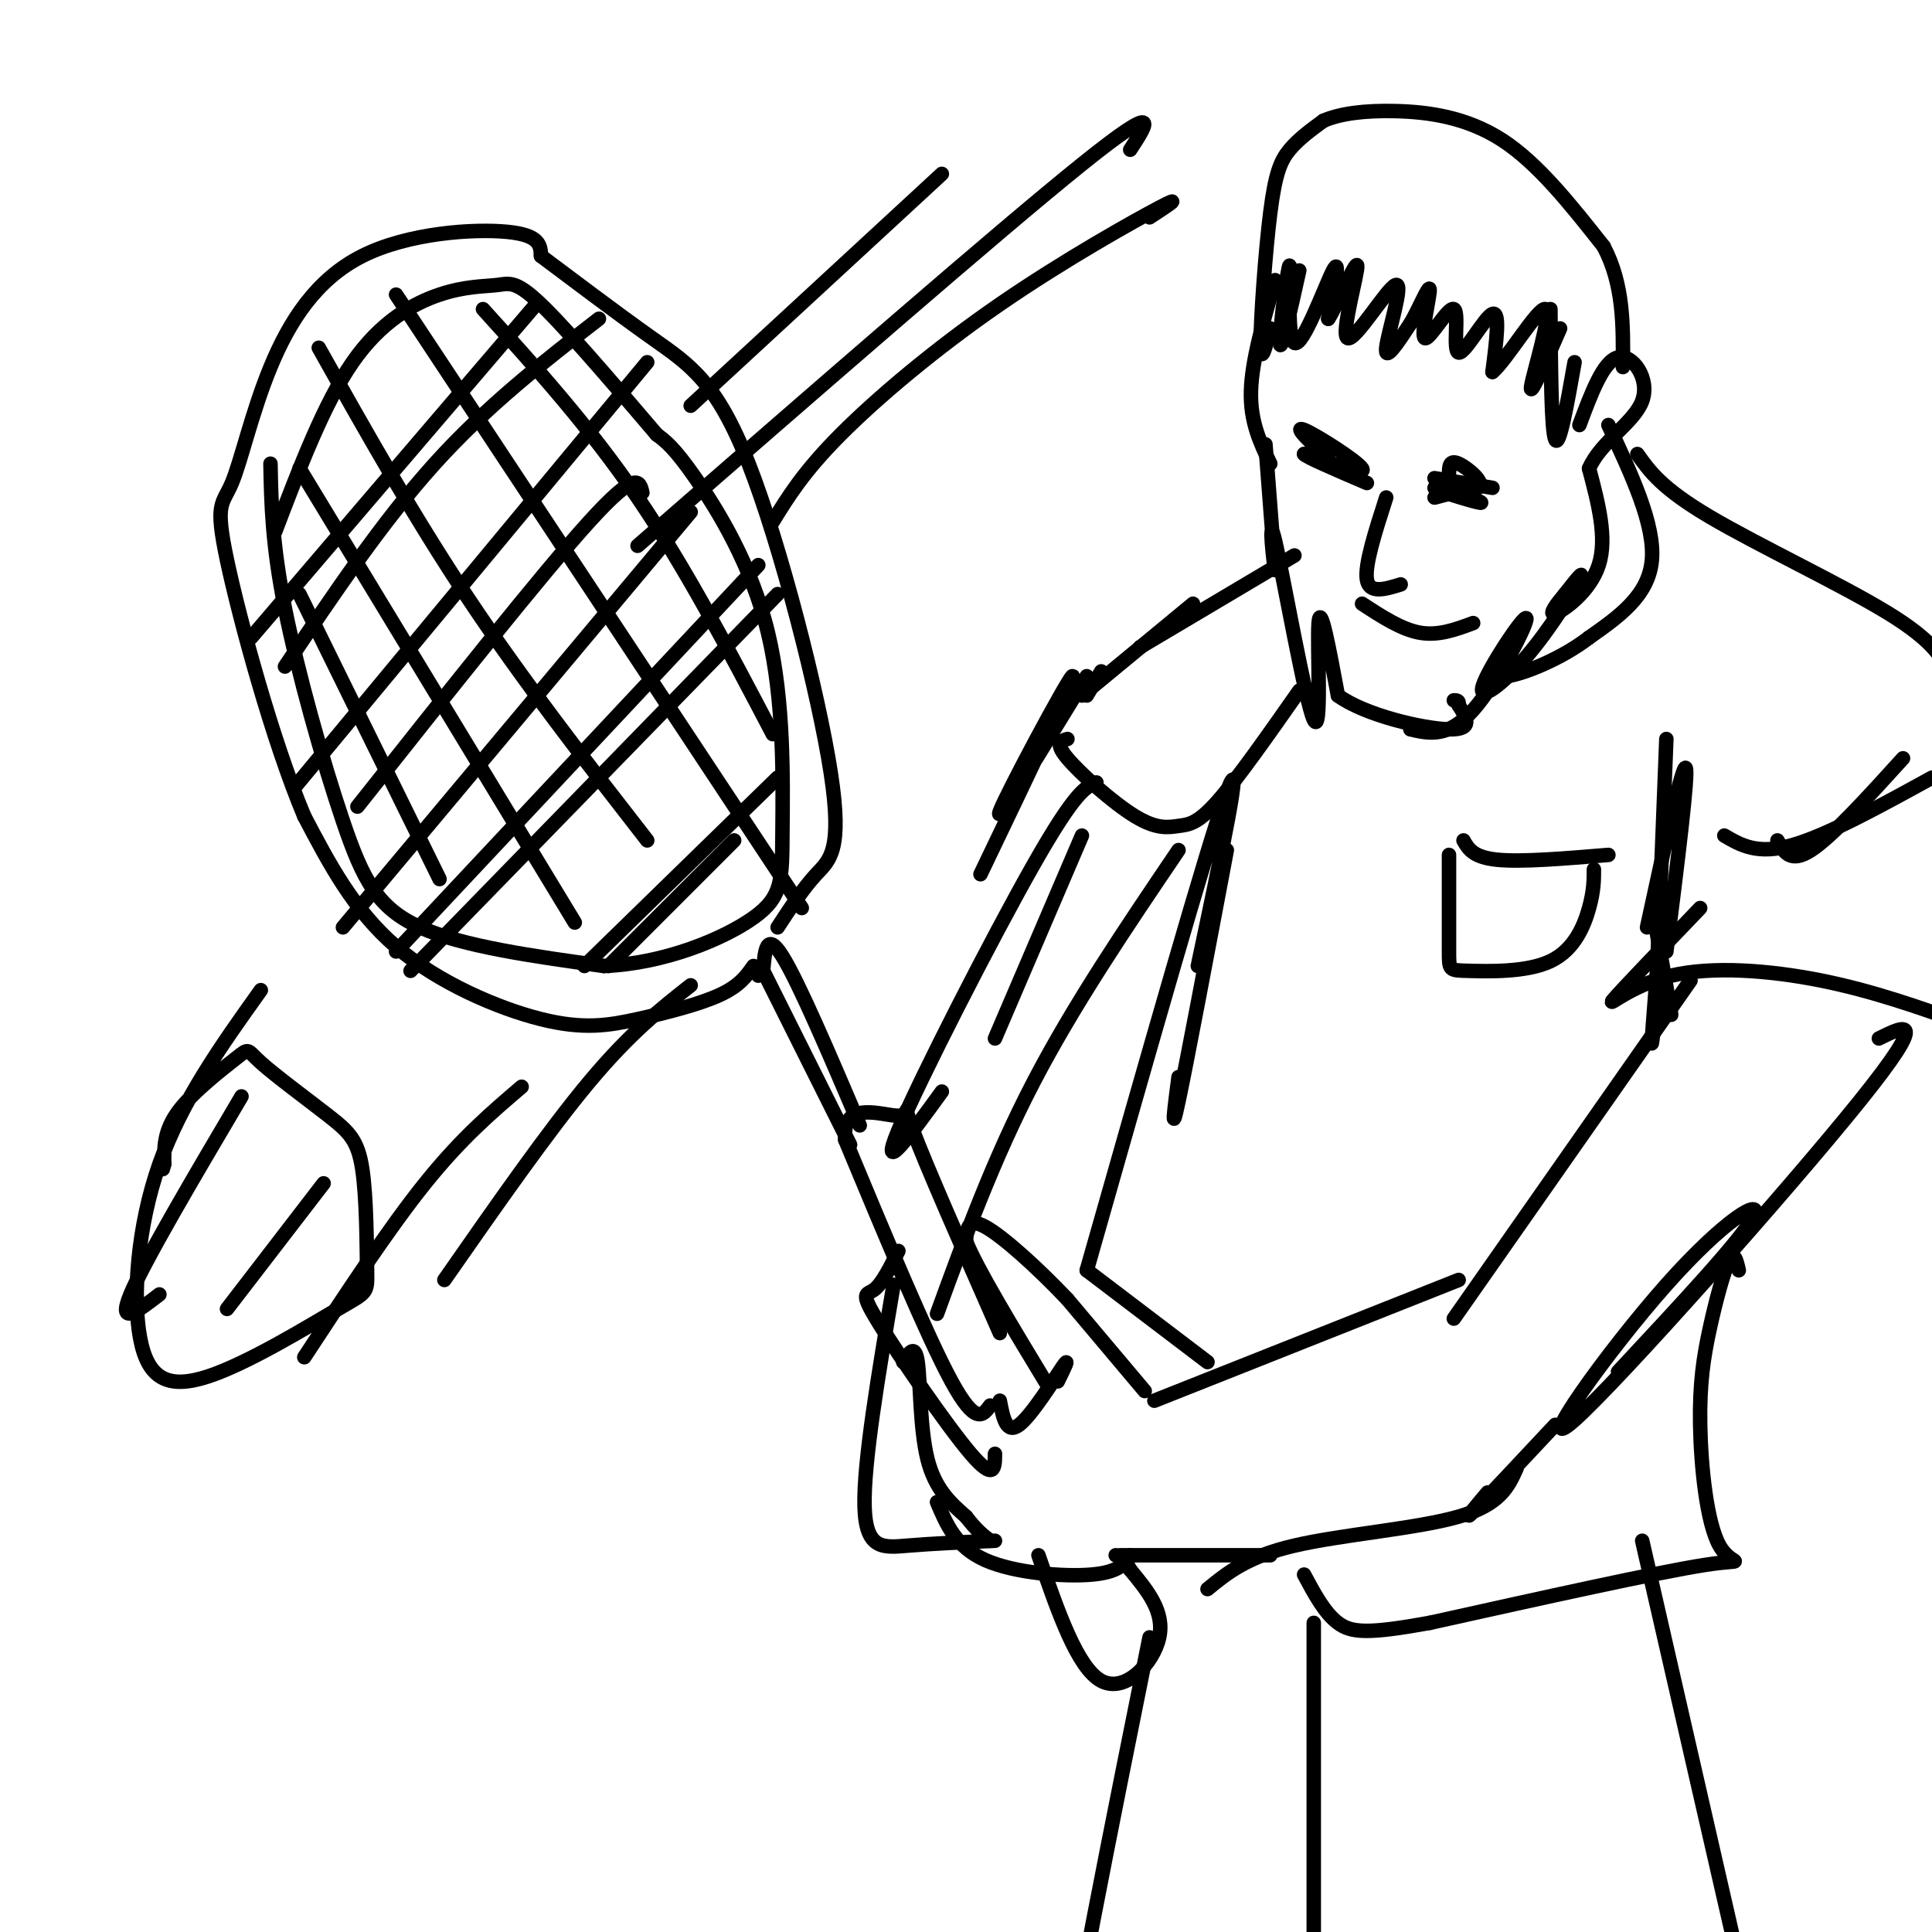<svg viewBox='0 0 400 400' version='1.1' xmlns='http://www.w3.org/2000/svg' xmlns:xlink='http://www.w3.org/1999/xlink'><g fill='none' stroke='rgb(0,0,0)' stroke-width='3' stroke-linecap='round' stroke-linejoin='round'><path d='M264,58c-2.417,8.333 -4.833,16.667 -5,23c-0.167,6.333 1.917,10.667 4,15'/><path d='M269,56c-1.952,8.772 -3.904,17.544 -4,15c-0.096,-2.544 1.665,-16.404 2,-16c0.335,0.404 -0.756,15.070 1,16c1.756,0.930 6.359,-11.877 8,-15c1.641,-3.123 0.321,3.439 -1,10'/><path d='M275,66c1.501,-2.093 5.753,-12.326 6,-11c0.247,1.326 -3.511,14.211 -2,15c1.511,0.789 8.291,-10.518 10,-11c1.709,-0.482 -1.655,9.862 -2,13c-0.345,3.138 2.327,-0.931 5,-5'/><path d='M292,67c1.841,-3.115 3.945,-8.401 4,-7c0.055,1.401 -1.938,9.489 -1,10c0.938,0.511 4.808,-6.554 6,-6c1.192,0.554 -0.295,8.726 1,9c1.295,0.274 5.370,-7.350 7,-8c1.630,-0.650 0.815,5.675 0,12'/><path d='M309,77c2.738,-2.179 9.583,-13.625 11,-13c1.417,0.625 -2.595,13.321 -3,16c-0.405,2.679 2.798,-4.661 6,-12'/><path d='M275,95c-3.711,-3.489 -7.422,-6.978 -5,-6c2.422,0.978 10.978,6.422 12,8c1.022,1.578 -5.489,-0.711 -12,-3'/><path d='M270,94c0.167,0.500 6.583,3.250 13,6'/><path d='M297,99c0.000,0.000 12.000,2.000 12,2'/><path d='M287,103c-2.250,7.000 -4.500,14.000 -4,17c0.500,3.000 3.750,2.000 7,1'/><path d='M282,125c4.083,2.667 8.167,5.333 12,6c3.833,0.667 7.417,-0.667 11,-2'/><path d='M262,92c0.000,0.000 2.000,26.000 2,26'/><path d='M264,118c-0.172,0.054 -1.603,-12.810 0,-6c1.603,6.810 6.239,33.295 8,37c1.761,3.705 0.646,-15.370 1,-20c0.354,-4.630 2.177,5.185 4,15'/><path d='M277,144c5.644,4.111 17.756,6.889 23,7c5.244,0.111 3.622,-2.444 2,-5'/><path d='M302,146c0.167,-1.000 -0.417,-1.000 -1,-1'/><path d='M292,151c3.927,0.899 7.855,1.798 13,-4c5.145,-5.798 11.509,-18.294 11,-19c-0.509,-0.706 -7.889,10.378 -9,14c-1.111,3.622 4.047,-0.217 9,-6c4.953,-5.783 9.701,-13.509 11,-16c1.299,-2.491 -0.850,0.255 -3,3'/><path d='M324,123c-1.476,1.726 -3.667,4.542 -2,4c1.667,-0.542 7.190,-4.440 9,-10c1.810,-5.560 -0.095,-12.780 -2,-20'/><path d='M329,97c2.381,-5.560 9.333,-9.458 11,-14c1.667,-4.542 -1.952,-9.726 -5,-9c-3.048,0.726 -5.524,7.363 -8,14'/><path d='M326,75c-1.583,8.917 -3.167,17.833 -4,16c-0.833,-1.833 -0.917,-14.417 -1,-27'/><path d='M263,68c-0.994,3.970 -1.988,7.940 -2,3c-0.012,-4.940 0.958,-18.792 2,-27c1.042,-8.208 2.155,-10.774 4,-13c1.845,-2.226 4.423,-4.113 7,-6'/><path d='M274,25c3.417,-1.476 8.458,-2.167 15,-2c6.542,0.167 14.583,1.190 22,6c7.417,4.810 14.208,13.405 21,22'/><path d='M332,51c4.167,7.833 4.083,16.417 4,25'/><path d='M333,88c4.833,10.333 9.667,20.667 9,28c-0.667,7.333 -6.833,11.667 -13,16'/><path d='M329,132c-5.756,4.444 -13.644,7.556 -17,8c-3.356,0.444 -2.178,-1.778 -1,-4'/><path d='M339,94c2.511,3.556 5.022,7.111 15,13c9.978,5.889 27.422,14.111 37,20c9.578,5.889 11.289,9.444 13,13'/><path d='M357,173c3.417,2.000 6.833,4.000 14,2c7.167,-2.000 18.083,-8.000 29,-14'/><path d='M368,174c1.333,2.417 2.667,4.833 7,2c4.333,-2.833 11.667,-10.917 19,-19'/><path d='M352,188c-8.220,8.571 -16.440,17.143 -18,19c-1.560,1.857 3.542,-3.000 12,-5c8.458,-2.000 20.274,-1.143 31,1c10.726,2.143 20.363,5.571 30,9'/><path d='M341,192c3.667,-16.917 7.333,-33.833 8,-33c0.667,0.833 -1.667,19.417 -4,38'/><path d='M350,203c0.000,0.000 -49.000,70.000 -49,70'/><path d='M389,215c5.378,-2.665 10.756,-5.330 -4,13c-14.756,18.330 -49.646,57.656 -59,66c-9.354,8.344 6.828,-14.292 19,-28c12.172,-13.708 20.335,-18.488 18,-14c-2.335,4.488 -15.167,18.244 -28,32'/><path d='M322,295c-7.333,7.833 -14.667,15.667 -17,18c-2.333,2.333 0.333,-0.833 3,-4'/><path d='M314,304c-1.689,3.756 -3.378,7.511 -12,10c-8.622,2.489 -24.178,3.711 -34,6c-9.822,2.289 -13.911,5.644 -18,9'/><path d='M302,265c0.000,0.000 -63.000,25.000 -63,25'/><path d='M263,322c0.000,0.000 -31.000,0.000 -31,0'/><path d='M237,288c0.000,0.000 -16.000,-19.000 -16,-19'/><path d='M221,269c-6.089,-6.422 -13.311,-12.978 -17,-15c-3.689,-2.022 -3.844,0.489 -4,3'/><path d='M200,257c2.167,5.500 9.583,17.750 17,30'/><path d='M219,286c1.333,-2.711 2.667,-5.422 1,-3c-1.667,2.422 -6.333,9.978 -9,12c-2.667,2.022 -3.333,-1.489 -4,-5'/><path d='M234,322c-1.156,1.756 -2.311,3.511 -8,4c-5.689,0.489 -15.911,-0.289 -22,-3c-6.089,-2.711 -8.044,-7.356 -10,-12'/><path d='M205,291c-1.500,2.083 -3.000,4.167 -8,-5c-5.000,-9.167 -13.500,-29.583 -22,-50'/><path d='M175,236c-0.881,-8.548 7.917,-4.917 11,-5c3.083,-0.083 0.452,-3.881 3,3c2.548,6.881 10.274,24.440 18,42'/><path d='M215,322c4.022,11.667 8.044,23.333 13,26c4.956,2.667 10.844,-3.667 12,-9c1.156,-5.333 -2.422,-9.667 -6,-14'/><path d='M234,325c-1.500,-2.833 -2.250,-2.917 -3,-3'/><path d='M186,259c-1.690,3.393 -3.381,6.786 -5,8c-1.619,1.214 -3.167,0.250 1,7c4.167,6.750 14.048,21.214 19,27c4.952,5.786 4.976,2.893 5,0'/><path d='M187,282c1.222,-1.956 2.444,-3.911 3,0c0.556,3.911 0.444,13.689 2,20c1.556,6.311 4.778,9.156 8,12'/><path d='M200,314c2.167,2.833 3.583,3.917 5,5'/><path d='M343,193c1.429,8.018 2.857,16.036 3,17c0.143,0.964 -1.000,-5.125 -2,-4c-1.000,1.125 -1.857,9.464 -2,10c-0.143,0.536 0.429,-6.732 1,-14'/><path d='M343,202c0.500,-10.500 1.250,-29.750 2,-49'/><path d='M268,115c0.000,0.000 -32.000,19.000 -32,19'/><path d='M247,125c0.000,0.000 -23.000,19.000 -23,19'/><path d='M228,139c0.000,0.000 -3.000,5.000 -3,5'/><path d='M225,140c-9.689,15.844 -19.378,31.689 -18,28c1.378,-3.689 13.822,-26.911 15,-28c1.178,-1.089 -8.911,19.956 -19,41'/><path d='M221,153c-1.349,0.396 -2.699,0.791 0,4c2.699,3.209 9.445,9.231 14,12c4.555,2.769 6.919,2.284 9,2c2.081,-0.284 3.880,-0.367 8,-5c4.120,-4.633 10.560,-13.817 17,-23'/><path d='M254,176c-4.167,22.083 -8.333,44.167 -10,52c-1.667,7.833 -0.833,1.417 0,-5'/><path d='M248,200c4.917,-23.250 9.833,-46.500 6,-36c-3.833,10.500 -16.417,54.750 -29,99'/><path d='M225,263c0.000,0.000 25.000,19.000 25,19'/><path d='M303,174c1.000,1.750 2.000,3.500 7,4c5.000,0.500 14.000,-0.250 23,-1'/><path d='M300,177c0.000,8.014 0.000,16.029 0,20c0.000,3.971 0.000,3.900 4,4c4.000,0.100 12.000,0.373 17,-2c5.000,-2.373 7.000,-7.392 8,-11c1.000,-3.608 1.000,-5.804 1,-8'/><path d='M227,162c-2.178,0.889 -4.356,1.778 -13,17c-8.644,15.222 -23.756,44.778 -28,55c-4.244,10.222 2.378,1.111 9,-8'/><path d='M224,173c0.000,0.000 -18.000,42.000 -18,42'/><path d='M244,176c-10.833,16.000 -21.667,32.000 -30,48c-8.333,16.000 -14.167,32.000 -20,48'/><path d='M185,266c-3.133,18.511 -6.267,37.022 -6,46c0.267,8.978 3.933,8.422 9,8c5.067,-0.422 11.533,-0.711 18,-1'/><path d='M176,237c0.000,0.000 -18.000,-36.000 -18,-36'/><path d='M178,233c-6.333,-14.833 -12.667,-29.667 -16,-35c-3.333,-5.333 -3.667,-1.167 -4,3'/><path d='M158,201c-0.833,0.667 -0.917,0.833 -1,1'/><path d='M156,200c-1.431,2.046 -2.861,4.093 -7,6c-4.139,1.907 -10.986,3.676 -17,5c-6.014,1.324 -11.196,2.203 -20,0c-8.804,-2.203 -21.230,-7.486 -30,-15c-8.770,-7.514 -13.885,-17.257 -19,-27'/><path d='M63,169c-6.544,-15.507 -13.403,-40.775 -16,-53c-2.597,-12.225 -0.931,-11.405 1,-16c1.931,-4.595 4.126,-14.603 8,-24c3.874,-9.397 9.428,-18.184 19,-23c9.572,-4.816 23.164,-5.662 30,-5c6.836,0.662 6.918,2.831 7,5'/><path d='M112,53c5.361,4.005 15.262,11.518 23,17c7.738,5.482 13.311,8.933 20,26c6.689,17.067 14.493,47.749 17,64c2.507,16.251 -0.284,18.072 -3,21c-2.716,2.928 -5.358,6.964 -8,11'/><path d='M56,96c0.161,8.310 0.321,16.619 3,30c2.679,13.381 7.875,31.833 12,44c4.125,12.167 7.179,18.048 16,22c8.821,3.952 23.411,5.976 38,8'/><path d='M125,200c12.544,-0.472 24.906,-5.651 31,-10c6.094,-4.349 5.922,-7.867 6,-18c0.078,-10.133 0.406,-26.882 -3,-41c-3.406,-14.118 -10.544,-25.605 -15,-32c-4.456,-6.395 -6.228,-7.697 -8,-9'/><path d='M136,90c-5.972,-6.975 -16.901,-19.913 -23,-26c-6.099,-6.087 -7.367,-5.322 -10,-5c-2.633,0.322 -6.632,0.202 -12,2c-5.368,1.798 -12.105,5.514 -18,14c-5.895,8.486 -10.947,21.743 -16,35'/><path d='M121,200c0.000,0.000 40.000,-39.000 40,-39'/><path d='M85,201c0.000,0.000 76.000,-78.000 76,-78'/><path d='M71,192c0.000,0.000 72.000,-86.000 72,-86'/><path d='M61,163c0.000,0.000 73.000,-88.000 73,-88'/><path d='M52,132c0.000,0.000 59.000,-69.000 59,-69'/><path d='M59,138c10.083,-15.000 20.167,-30.000 31,-42c10.833,-12.000 22.417,-21.000 34,-30'/><path d='M74,167c19.083,-24.083 38.167,-48.167 48,-59c9.833,-10.833 10.417,-8.417 11,-6'/><path d='M82,197c0.000,0.000 75.000,-80.000 75,-80'/><path d='M126,200c0.000,0.000 26.000,-26.000 26,-26'/><path d='M100,64c11.000,12.167 22.000,24.333 32,39c10.000,14.667 19.000,31.833 28,49'/><path d='M82,61c0.000,0.000 84.000,127.000 84,127'/><path d='M66,72c9.833,17.500 19.667,35.000 31,52c11.333,17.000 24.167,33.500 37,50'/><path d='M62,97c0.000,0.000 57.000,94.000 57,94'/><path d='M62,123c0.000,0.000 29.000,59.000 29,59'/><path d='M360,263c-0.468,-2.024 -0.935,-4.047 -2,-2c-1.065,2.047 -2.727,8.165 -4,14c-1.273,5.835 -2.156,11.389 -2,20c0.156,8.611 1.350,20.280 4,25c2.650,4.720 6.757,2.491 -3,4c-9.757,1.509 -33.379,6.754 -57,12'/><path d='M296,336c-12.778,2.311 -16.222,2.089 -19,0c-2.778,-2.089 -4.889,-6.044 -7,-10'/><path d='M300,98c0.041,-1.439 0.083,-2.877 2,-2c1.917,0.877 5.710,4.070 4,5c-1.710,0.930 -8.922,-0.404 -9,0c-0.078,0.404 6.978,2.544 9,3c2.022,0.456 -0.989,-0.772 -4,-2'/><path d='M302,102c-2.044,0.044 -5.156,1.156 -5,1c0.156,-0.156 3.578,-1.578 7,-3'/><path d='M238,45c3.679,-2.411 7.357,-4.821 2,-2c-5.357,2.821 -19.750,10.875 -33,20c-13.250,9.125 -25.357,19.321 -33,27c-7.643,7.679 -10.821,12.839 -14,18'/><path d='M234,31c3.500,-5.333 7.000,-10.667 -10,3c-17.000,13.667 -54.500,46.333 -92,79'/><path d='M195,36c0.000,0.000 -52.000,48.000 -52,48'/><path d='M54,205c-8.204,11.489 -16.408,22.977 -21,36c-4.592,13.023 -5.570,27.580 -4,36c1.570,8.420 5.690,10.703 14,8c8.310,-2.703 20.810,-10.391 27,-14c6.190,-3.609 6.069,-3.140 6,-8c-0.069,-4.860 -0.085,-15.049 -1,-21c-0.915,-5.951 -2.729,-7.664 -7,-11c-4.271,-3.336 -11.001,-8.296 -14,-11c-2.999,-2.704 -2.269,-3.151 -5,-1c-2.731,2.151 -8.923,6.900 -12,11c-3.077,4.100 -3.038,7.550 -3,11'/><path d='M34,241c-0.500,1.833 -0.250,0.917 0,0'/><path d='M33,268c-4.417,3.417 -8.833,6.833 -6,0c2.833,-6.833 12.917,-23.917 23,-41'/><path d='M47,271c0.000,0.000 20.000,-26.000 20,-26'/><path d='M143,204c-6.250,4.917 -12.500,9.833 -21,20c-8.500,10.167 -19.250,25.583 -30,41'/><path d='M108,225c-6.250,5.333 -12.500,10.667 -20,20c-7.500,9.333 -16.250,22.667 -25,36'/><path d='M340,319c0.000,0.000 27.000,118.000 27,118'/><path d='M238,339c-8.083,40.167 -16.167,80.333 -19,100c-2.833,19.667 -0.417,18.833 2,18'/><path d='M272,336c0.000,0.000 0.000,87.000 0,87'/></g>
</svg>